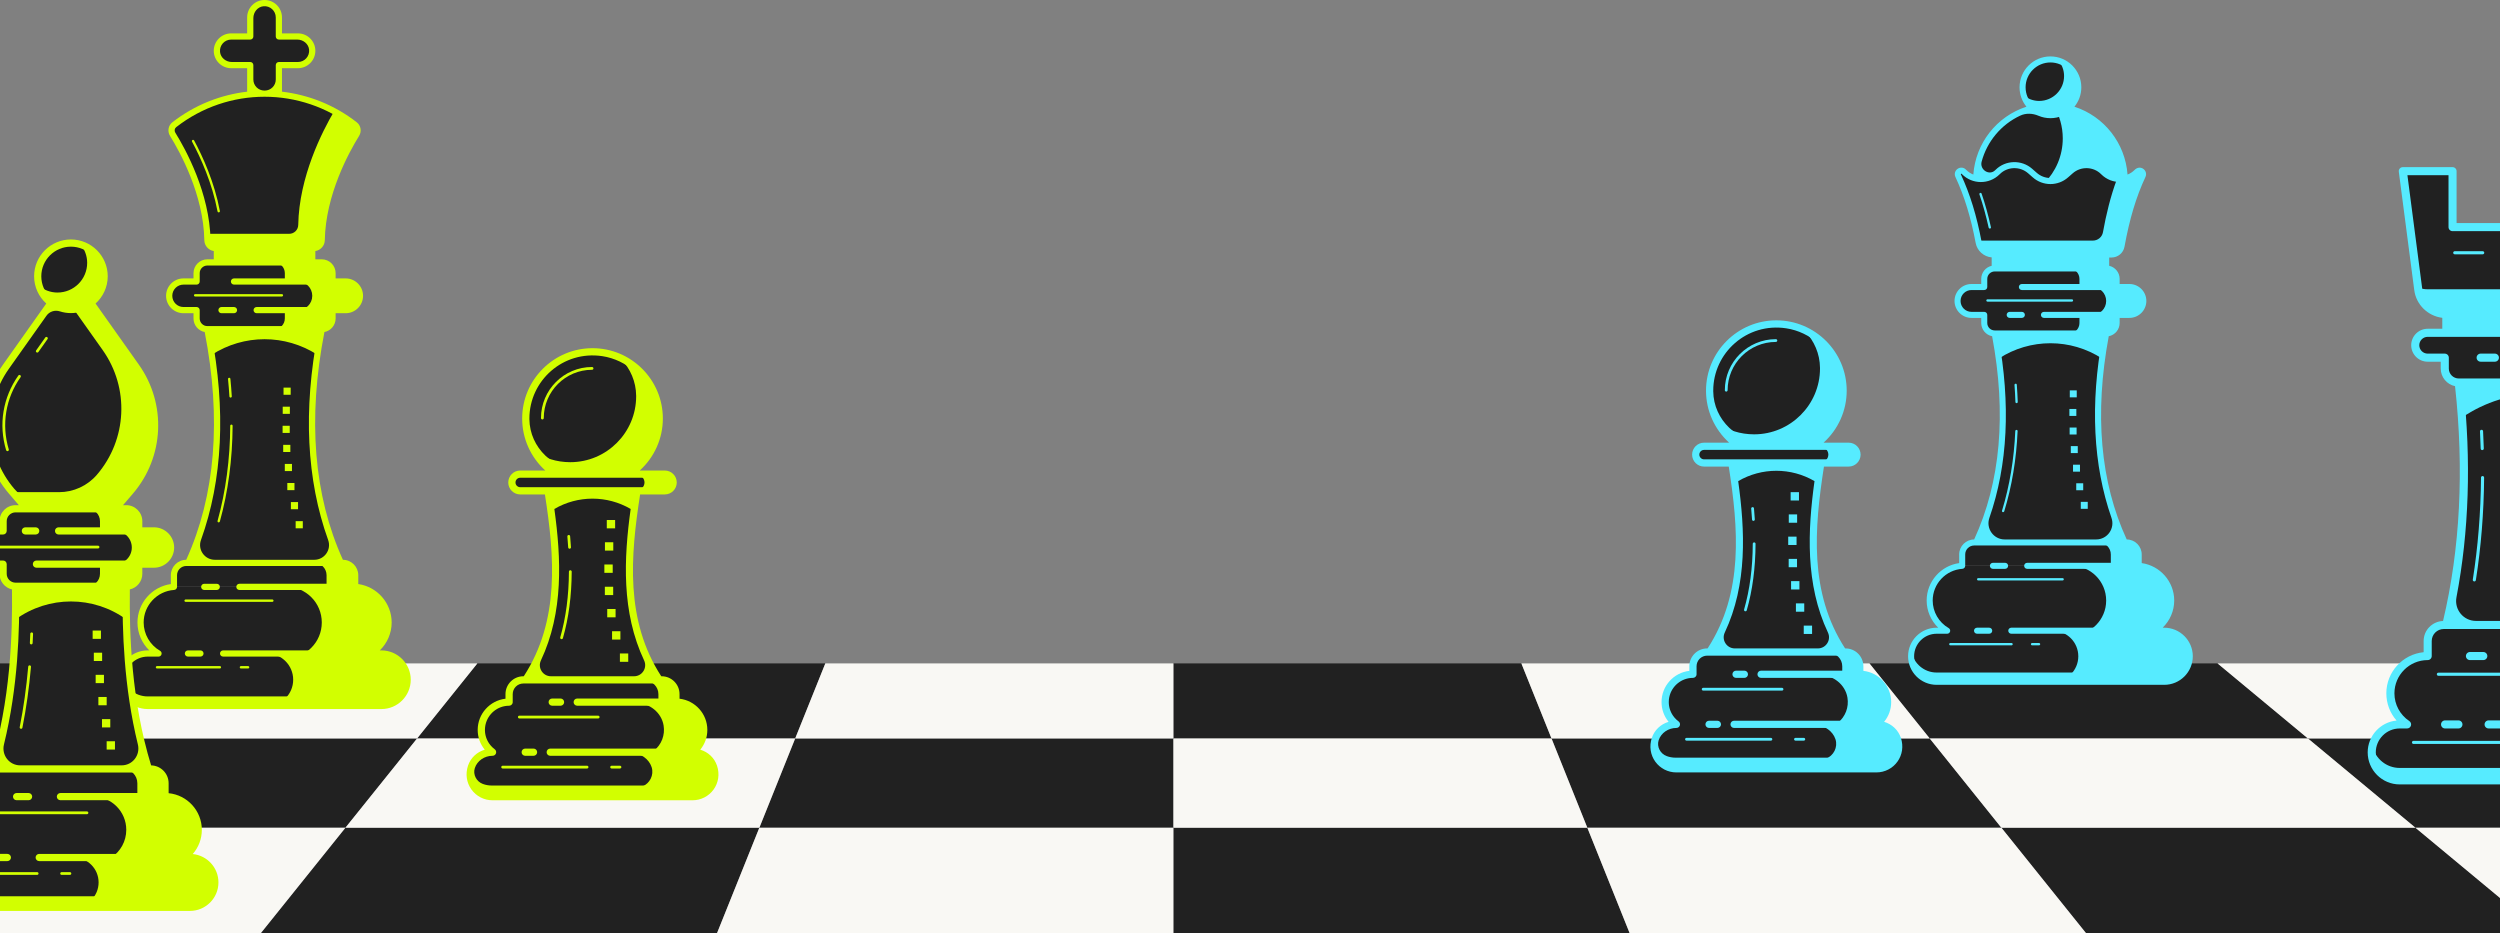 <svg width="359" height="134" viewBox="0 0 359 134" fill="none" xmlns="http://www.w3.org/2000/svg">
<rect x="0" y="0" width="359" height="134" fill="#808080" stroke="none"/>
<g clip-path="url(#clip0_632_3)">
<path d="M5.581 106.044L-9.855 118.862H49.602L59.893 106.044H5.581Z" fill="#212121"/>
<path d="M118.516 95.265H68.546L59.893 106.043H114.188L118.516 95.265Z" fill="#212121"/>
<path d="M-30 95.265V106.043H5.581L18.562 95.265H-30Z" fill="#212121"/>
<path d="M37.154 134.369H102.818L109.044 118.862H49.603L37.154 134.369Z" fill="#212121"/>
<path d="M168.5 134.369H234.164L227.941 118.862H168.5V134.369Z" fill="#212121"/>
<path d="M366.999 118.862V106.044H331.418L346.855 118.862H366.999Z" fill="#212121"/>
<path d="M114.189 106.044L109.043 118.862H168.5V106.044H114.189Z" fill="#212121"/>
<path d="M318.437 95.265H268.453L277.106 106.043H331.418L318.437 95.265Z" fill="#212121"/>
<path d="M287.398 118.862L299.847 134.369H365.53L346.856 118.862H287.398Z" fill="#212121"/>
<path d="M218.47 95.265H168.5V106.043H222.796L218.47 95.265Z" fill="#212121"/>
<path d="M222.797 106.044L227.941 118.862H287.399L277.108 106.044H222.797Z" fill="#212121"/>
<path d="M277.107 106.044L287.398 118.862H346.856L331.419 106.044H277.107Z" fill="#F9F8F4"/>
<path d="M-28.529 134.369H37.153L49.602 118.862H-9.855L-28.529 134.369Z" fill="#F9F8F4"/>
<path d="M68.547 95.265H18.563L5.582 106.043H59.894L68.547 95.265Z" fill="#F9F8F4"/>
<path d="M234.165 134.369H299.847L287.399 118.862H227.941L234.165 134.369Z" fill="#F9F8F4"/>
<path d="M102.816 134.369H168.499V118.862H109.042L102.816 134.369Z" fill="#F9F8F4"/>
<path d="M346.855 118.862L365.529 134.369H367V118.862H346.855Z" fill="#F9F8F4"/>
<path d="M-30 106.044V118.862H-9.855L5.581 106.044H-30Z" fill="#F9F8F4"/>
<path d="M59.892 106.044L49.602 118.862H109.042L114.188 106.044H59.892Z" fill="#F9F8F4"/>
<path d="M268.453 95.265H218.469L222.795 106.043H277.106L268.453 95.265Z" fill="#F9F8F4"/>
<path d="M168.5 106.044V118.862H227.941L222.796 106.044H168.5Z" fill="#F9F8F4"/>
<path d="M367 95.265H318.438L331.418 106.043H367V95.265Z" fill="#F9F8F4"/>
<path d="M168.501 95.265H118.517L114.189 106.043H168.501V95.265Z" fill="#F9F8F4"/>
<path d="M49.634 40.424H47.751V39.226C47.751 38.375 47.061 37.685 46.21 37.685H29.773C28.922 37.685 28.233 38.374 28.233 39.226V40.424H26.349C25.215 40.424 24.295 41.344 24.295 42.479C24.295 43.613 25.215 44.533 26.349 44.533H28.233V45.732C28.233 46.583 28.922 47.273 29.773 47.273H46.21C47.061 47.273 47.751 46.583 47.751 45.732V44.533H49.634C50.769 44.533 51.688 43.613 51.688 42.479C51.688 41.344 50.769 40.424 49.634 40.424Z" fill="#212121"/>
<path d="M49.634 40.424H47.751V39.226C47.751 38.375 47.061 37.685 46.21 37.685H39.361C40.212 37.685 40.902 38.374 40.902 39.226V40.424H42.785C43.92 40.424 44.84 41.344 44.84 42.479C44.84 43.613 43.92 44.533 42.785 44.533H40.902V45.732C40.902 46.583 40.212 47.273 39.361 47.273H46.21C47.061 47.273 47.751 46.583 47.751 45.732V44.533H49.634C50.769 44.533 51.688 43.613 51.688 42.479C51.688 41.344 50.769 40.424 49.634 40.424Z" fill="#D2FF00"/>
<path d="M54.77 101.375H21.212C19.132 101.375 17.445 99.689 17.445 97.609C17.445 95.528 19.132 93.842 21.212 93.842H54.77C56.85 93.842 58.536 95.528 58.536 97.609C58.536 99.689 56.85 101.375 54.77 101.375Z" fill="#212121"/>
<path d="M50.661 84.254H25.322C22.485 84.254 20.186 86.553 20.186 89.39C20.186 92.227 22.485 94.526 25.322 94.526H50.661C53.498 94.526 55.797 92.227 55.797 89.39C55.797 86.553 53.498 84.254 50.661 84.254Z" fill="#212121"/>
<path d="M26.748 80.83H49.233C50.21 80.83 51.003 81.623 51.003 82.599V84.254H24.979V82.599C24.979 81.623 25.771 80.83 26.748 80.83Z" fill="#212121"/>
<path d="M54.77 93.842H38.334C40.414 93.842 42.101 95.528 42.101 97.609C42.101 99.689 40.414 101.375 38.334 101.375H54.77C56.85 101.375 58.537 99.689 58.537 97.609C58.537 95.528 56.85 93.842 54.77 93.842Z" fill="#D2FF00"/>
<path d="M50.66 84.254H41.072C43.909 84.254 46.209 86.553 46.209 89.39C46.209 92.227 43.909 94.527 41.072 94.527H50.66C53.497 94.527 55.797 92.227 55.797 89.39C55.797 86.553 53.497 84.254 50.66 84.254Z" fill="#D2FF00"/>
<path d="M49.234 80.83H45.125C46.102 80.83 46.894 81.622 46.894 82.599V84.254H51.003V82.599C51.003 81.622 50.211 80.83 49.234 80.83Z" fill="#D2FF00"/>
<path d="M46.209 47.273H29.773C31.924 58.085 32.032 70.017 27.033 80.83H48.948C43.949 70.017 44.058 58.085 46.209 47.273H46.209Z" fill="#212121"/>
<path d="M45.569 50.943C45.731 49.824 45.941 48.626 46.21 47.273H29.773C30.043 48.626 30.252 49.824 30.414 50.943C35.024 47.967 40.959 47.967 45.569 50.943Z" fill="#D2FF00"/>
<path d="M44.839 35.63H31.143V37.684H44.839V35.63Z" fill="#D2FF00"/>
<path d="M45.035 35.63H30.948C30.318 35.63 29.798 35.13 29.787 34.501C29.671 27.76 26.128 21.43 24.795 19.282C24.515 18.831 24.608 18.238 25.026 17.912C32.641 11.972 43.341 11.972 50.956 17.912C51.374 18.238 51.467 18.831 51.187 19.282C49.854 21.43 46.31 27.759 46.195 34.501C46.185 35.13 45.664 35.63 45.035 35.63H45.035Z" fill="#212121"/>
<path d="M33.114 57.092C33.024 57.092 32.949 57.022 32.943 56.932C32.894 56.11 32.827 55.271 32.745 54.436C32.736 54.341 32.804 54.258 32.899 54.248C33.004 54.236 33.077 54.309 33.086 54.402C33.168 55.242 33.235 56.086 33.285 56.91C33.291 57.005 33.219 57.086 33.125 57.092H33.114Z" fill="#D2FF00"/>
<path d="M31.406 75.016C31.39 75.016 31.375 75.014 31.36 75.01C31.268 74.984 31.216 74.89 31.241 74.799C32.421 70.545 33.033 65.95 33.062 61.139C33.063 61.046 33.139 60.97 33.233 60.97H33.235C33.329 60.971 33.405 61.047 33.404 61.142C33.376 65.982 32.758 70.608 31.571 74.89C31.549 74.966 31.48 75.016 31.406 75.016Z" fill="#D2FF00"/>
<path d="M31.405 30.501C31.324 30.501 31.253 30.444 31.237 30.361C30.467 26.282 28.82 22.656 27.573 20.333C27.529 20.249 27.56 20.145 27.643 20.101C27.725 20.058 27.829 20.087 27.875 20.171C29.133 22.516 30.796 26.176 31.574 30.299C31.591 30.391 31.529 30.48 31.437 30.498C31.426 30.5 31.415 30.501 31.405 30.501Z" fill="#D2FF00"/>
<path d="M50.956 17.912C50.009 17.173 49.014 16.527 47.983 15.972C46.267 18.887 42.944 25.399 42.827 32.308C42.815 33.014 42.231 33.576 41.524 33.576H29.742C29.761 33.884 29.781 34.191 29.787 34.501C29.797 35.13 30.318 35.631 30.947 35.631H45.035C45.664 35.631 46.185 35.13 46.196 34.501C46.311 27.76 49.854 21.431 51.188 19.283C51.467 18.832 51.374 18.238 50.956 17.912L50.956 17.912Z" fill="#D2FF00"/>
<path d="M42.785 5.239H40.045V2.5C40.045 1.365 39.125 0.445 37.991 0.445C36.856 0.445 35.936 1.365 35.936 2.5V5.239H33.197C32.062 5.239 31.143 6.159 31.143 7.293C31.143 8.428 32.062 9.348 33.197 9.348H35.936V13.457H40.045V9.348H42.785C43.919 9.348 44.839 8.428 44.839 7.293C44.839 6.159 43.919 5.239 42.785 5.239Z" fill="#212121"/>
<path d="M54.77 93.397H54.539C55.612 92.358 56.243 90.913 56.243 89.391C56.243 86.605 54.168 84.256 51.449 83.871V82.599C51.449 81.381 50.459 80.39 49.241 80.386C45.05 71.156 44.157 60.156 46.587 47.68C47.502 47.503 48.196 46.697 48.196 45.732V44.979H49.634C51.012 44.979 52.134 43.857 52.134 42.479C52.134 41.101 51.012 39.979 49.634 39.979H48.196V39.226C48.196 38.131 47.304 37.239 46.209 37.239H45.285V36.051C46.039 35.931 46.627 35.287 46.641 34.508C46.752 27.962 50.122 21.844 51.565 19.517C51.97 18.867 51.825 18.026 51.229 17.56C48.029 15.065 44.306 13.611 40.491 13.165V9.794H42.785C44.163 9.794 45.285 8.672 45.285 7.294C45.285 5.915 44.163 4.794 42.785 4.794H40.491V2.5C40.491 1.121 39.37 0 37.991 0C36.613 0 35.491 1.121 35.491 2.5V4.794H33.197C31.819 4.794 30.697 5.915 30.697 7.294C30.697 8.672 31.819 9.794 33.197 9.794H35.491V13.165C31.676 13.611 27.953 15.064 24.753 17.56C24.157 18.024 24.012 18.866 24.416 19.517C25.86 21.844 29.229 27.962 29.342 34.508C29.354 35.287 29.943 35.931 30.697 36.051V37.239H29.773C28.678 37.239 27.787 38.131 27.787 39.226V39.979H26.349C24.97 39.979 23.849 41.101 23.849 42.479C23.849 43.857 24.97 44.979 26.349 44.979H27.787V45.732C27.787 46.697 28.48 47.503 29.395 47.68C31.825 60.156 30.932 71.156 26.741 80.386C25.524 80.389 24.534 81.381 24.534 82.6V83.871C21.814 84.256 19.74 86.605 19.74 89.391C19.74 90.914 20.37 92.358 21.442 93.397H21.212C18.889 93.397 17 95.287 17 97.609C17 99.932 18.889 101.821 21.212 101.821H54.77C57.092 101.821 58.982 99.932 58.982 97.609C58.982 95.287 57.092 93.397 54.77 93.397L54.77 93.397ZM35.937 8.903H33.292C32.451 8.903 31.682 8.299 31.597 7.462C31.499 6.499 32.255 5.684 33.197 5.684H35.937C36.183 5.684 36.382 5.485 36.382 5.239V2.594C36.382 1.753 36.986 0.984 37.824 0.899C38.786 0.801 39.6 1.557 39.6 2.5V5.239C39.6 5.485 39.8 5.684 40.046 5.684H42.69C43.532 5.684 44.301 6.288 44.386 7.126C44.484 8.088 43.728 8.903 42.785 8.903H40.046C39.8 8.903 39.601 9.102 39.601 9.348V11.42C39.601 12.3 38.888 13.007 38.008 13.007H37.975C37.096 13.008 36.382 12.3 36.382 11.42V9.348C36.382 9.102 36.183 8.903 35.937 8.903L35.937 8.903ZM30.232 34.493C30.116 27.725 26.655 21.437 25.173 19.047C25.009 18.784 25.064 18.446 25.3 18.262C29.037 15.348 33.514 13.892 37.991 13.892C42.469 13.892 46.946 15.349 50.682 18.262C50.918 18.446 50.972 18.784 50.809 19.047C49.327 21.437 45.865 27.725 45.751 34.493C45.744 34.875 45.423 35.185 45.035 35.185H30.947C30.559 35.185 30.238 34.875 30.232 34.493ZM31.588 36.076H44.394V37.239H31.588V36.076ZM28.678 45.732V44.533C28.678 44.287 28.478 44.088 28.232 44.088H26.349C25.461 44.088 24.74 43.366 24.74 42.479C24.74 41.592 25.461 40.87 26.349 40.87H28.232C28.478 40.87 28.678 40.67 28.678 40.424V39.226C28.678 38.622 29.169 38.13 29.773 38.13H46.209C46.813 38.13 47.305 38.622 47.305 39.226V39.979H33.602C33.356 39.979 33.156 40.178 33.156 40.424C33.156 40.67 33.356 40.87 33.602 40.87H49.633C50.521 40.87 51.242 41.592 51.242 42.479C51.242 43.366 50.521 44.088 49.633 44.088H36.855C36.609 44.088 36.409 44.287 36.409 44.533C36.409 44.779 36.609 44.979 36.855 44.979H47.305V45.731C47.305 46.335 46.813 46.827 46.209 46.827H29.773C29.169 46.827 28.678 46.336 28.678 45.732ZM30.313 47.718H45.669C43.522 58.889 44.013 68.901 47.124 77.552C47.621 78.933 46.596 80.385 45.13 80.385H30.853C29.386 80.385 28.361 78.933 28.858 77.552C31.969 68.901 32.459 58.889 30.313 47.718ZM54.77 100.93H21.212C19.381 100.93 17.891 99.44 17.891 97.609C17.891 95.778 19.381 94.288 21.212 94.288H22.766C22.967 94.288 23.144 94.152 23.196 93.957C23.248 93.763 23.163 93.557 22.988 93.456C21.533 92.62 20.63 91.061 20.63 89.391C20.63 86.931 22.553 84.878 25.008 84.716C25.242 84.7 25.424 84.507 25.424 84.272V82.599C25.424 81.869 26.018 81.275 26.748 81.275H49.233C49.964 81.275 50.557 81.869 50.557 82.599V83.829H34.379C34.132 83.829 33.933 84.028 33.933 84.274C33.933 84.521 34.132 84.72 34.379 84.72H50.858C50.884 84.72 50.907 84.709 50.932 84.705C50.946 84.707 50.958 84.715 50.973 84.716C53.428 84.877 55.351 86.931 55.351 89.391C55.351 91.025 54.482 92.547 53.082 93.397H32.036C31.79 93.397 31.591 93.596 31.591 93.842C31.591 94.088 31.79 94.287 32.036 94.287H54.77C56.601 94.287 58.091 95.778 58.091 97.609C58.091 99.44 56.601 100.93 54.77 100.93L54.77 100.93Z" fill="#D2FF00"/>
<path d="M31.805 44.979H33.602C33.849 44.979 34.048 44.779 34.048 44.533C34.048 44.287 33.849 44.088 33.602 44.088H31.805C31.559 44.088 31.359 44.287 31.359 44.533C31.359 44.779 31.559 44.979 31.805 44.979Z" fill="#D2FF00"/>
<path d="M31.126 83.83H29.328C29.082 83.83 28.883 84.029 28.883 84.275C28.883 84.522 29.082 84.721 29.328 84.721H31.126C31.372 84.721 31.571 84.522 31.571 84.275C31.571 84.029 31.372 83.83 31.126 83.83Z" fill="#D2FF00"/>
<path d="M28.784 93.397H26.986C26.74 93.397 26.541 93.596 26.541 93.842C26.541 94.088 26.74 94.287 26.986 94.287H28.784C29.03 94.287 29.23 94.088 29.23 93.842C29.23 93.596 29.03 93.397 28.784 93.397Z" fill="#D2FF00"/>
<path d="M41.625 58.401H40.598V59.429H41.625V58.401Z" fill="#D2FF00"/>
<path d="M41.607 61.141H40.58V62.168H41.607V61.141Z" fill="#D2FF00"/>
<path d="M41.742 55.662H40.715V56.689H41.742V55.662Z" fill="#D2FF00"/>
<path d="M41.695 63.88H40.668V64.907H41.695V63.88Z" fill="#D2FF00"/>
<path d="M41.926 66.619H40.898V67.647H41.926V66.619Z" fill="#D2FF00"/>
<path d="M42.285 69.358H41.258V70.386H42.285V69.358Z" fill="#D2FF00"/>
<path d="M42.799 72.098H41.772V73.125H42.799V72.098Z" fill="#D2FF00"/>
<path d="M43.482 74.838H42.455V75.865H43.482V74.838Z" fill="#D2FF00"/>
<path d="M35.626 95.651H34.599C34.505 95.651 34.428 95.728 34.428 95.823C34.428 95.917 34.505 95.994 34.599 95.994H35.626C35.721 95.994 35.797 95.917 35.797 95.823C35.797 95.728 35.721 95.651 35.626 95.651Z" fill="#D2FF00"/>
<path d="M31.574 95.651H22.546C22.452 95.651 22.375 95.728 22.375 95.823C22.375 95.917 22.452 95.994 22.546 95.994H31.574C31.668 95.994 31.745 95.917 31.745 95.823C31.745 95.728 31.668 95.651 31.574 95.651Z" fill="#D2FF00"/>
<path d="M26.656 86.427H39.107C39.202 86.427 39.278 86.35 39.278 86.256C39.278 86.162 39.202 86.085 39.107 86.085H26.656C26.561 86.085 26.484 86.162 26.484 86.256C26.484 86.35 26.561 86.427 26.656 86.427Z" fill="#D2FF00"/>
<path d="M28.025 42.578H40.476C40.571 42.578 40.648 42.501 40.648 42.407C40.648 42.312 40.571 42.235 40.476 42.235H28.025C27.93 42.235 27.854 42.312 27.854 42.407C27.854 42.501 27.93 42.578 28.025 42.578Z" fill="#D2FF00"/>
<path d="M54.77 100.006H21.212C19.366 100.006 17.833 98.677 17.51 96.924C17.47 97.146 17.445 97.374 17.445 97.609C17.445 99.689 19.132 101.375 21.212 101.375H54.77C56.85 101.375 58.536 99.689 58.536 97.609C58.536 97.375 58.512 97.146 58.471 96.924C58.148 98.677 56.615 100.006 54.77 100.006Z" fill="#D2FF00"/>
<path d="M27.275 123.137H26.332C27.619 122.283 28.468 120.823 28.468 119.163C28.468 116.529 26.332 114.393 23.698 114.393V112.472C23.698 111.338 22.779 110.419 21.645 110.419H-1.275C-2.409 110.419 -3.328 111.338 -3.328 112.472V114.393C-5.962 114.393 -8.098 116.529 -8.098 119.163C-8.098 120.823 -7.249 122.283 -5.963 123.137H-6.906C-8.881 123.137 -10.482 124.739 -10.482 126.714C-10.482 128.69 -8.881 130.291 -6.906 130.291H27.275C29.251 130.291 30.852 128.69 30.852 126.714C30.852 124.739 29.251 123.137 27.275 123.137Z" fill="#212121"/>
<path d="M27.275 123.138H10.582C12.558 123.138 14.159 124.739 14.159 126.715C14.159 128.69 12.557 130.292 10.582 130.292H27.275C29.251 130.292 30.852 128.69 30.852 126.715C30.852 124.739 29.25 123.138 27.275 123.138Z" fill="#D2FF00"/>
<path d="M19.724 112.472V114.393H23.698V112.472C23.698 111.338 22.779 110.419 21.645 110.419H17.67C18.804 110.419 19.723 111.338 19.723 112.472H19.724Z" fill="#D2FF00"/>
<path d="M15.998 123.138H26.331C27.617 122.283 28.466 120.823 28.466 119.163C28.466 116.529 26.331 114.394 23.697 114.394H13.363C15.997 114.394 18.133 116.529 18.133 119.163C18.133 120.823 17.284 122.283 15.998 123.138Z" fill="#D2FF00"/>
<path d="M22.108 76.238H19.922V74.847C19.922 73.859 19.122 73.059 18.134 73.059H2.236C1.248 73.059 0.448 73.859 0.448 74.847V76.238H-1.738C-3.055 76.238 -4.123 77.306 -4.123 78.623C-4.123 79.94 -3.056 81.007 -1.738 81.007H0.448V82.399C0.448 83.386 1.248 84.187 2.236 84.187H18.134C19.122 84.187 19.922 83.386 19.922 82.399V81.007H22.108C23.425 81.007 24.493 79.94 24.493 78.623C24.493 77.306 23.425 76.238 22.108 76.238Z" fill="#212121"/>
<path d="M22.107 76.238H19.921V74.847C19.921 73.859 19.12 73.059 18.133 73.059H12.568C13.556 73.059 14.357 73.859 14.357 74.847V76.238H16.543C17.86 76.238 18.927 77.306 18.927 78.623C18.927 79.94 17.86 81.007 16.543 81.007H14.357V82.399C14.357 83.386 13.556 84.187 12.568 84.187H18.133C19.12 84.187 19.921 83.386 19.921 82.399V81.007H22.107C23.424 81.007 24.492 79.94 24.492 78.623C24.492 77.306 23.424 76.238 22.107 76.238Z" fill="#D2FF00"/>
<path d="M18.132 84.188H2.234C2.355 92.853 1.768 101.753 -0.945 110.419H21.312C18.599 101.753 18.011 92.853 18.132 84.188H18.132Z" fill="#212121"/>
<path d="M4.555 90.813C4.427 90.822 4.353 90.894 4.349 91.004C4.332 91.44 4.313 91.882 4.289 92.329C4.284 92.439 4.368 92.532 4.477 92.537C4.481 92.538 4.484 92.538 4.488 92.538C4.593 92.538 4.68 92.455 4.686 92.349C4.709 91.9 4.729 91.457 4.747 91.019C4.751 90.909 4.665 90.817 4.555 90.813Z" fill="#D2FF00"/>
<path d="M4.268 95.543C4.153 95.538 4.062 95.615 4.053 95.724C3.788 98.751 3.377 101.676 2.83 104.418C2.809 104.525 2.878 104.63 2.986 104.651C2.999 104.654 3.012 104.655 3.025 104.655C3.118 104.655 3.201 104.59 3.219 104.495C3.769 101.739 4.183 98.8 4.448 95.759C4.458 95.65 4.377 95.553 4.268 95.543L4.268 95.543Z" fill="#D2FF00"/>
<path d="M2.221 88.957C6.969 85.507 13.399 85.507 18.147 88.957C18.116 87.34 18.111 85.768 18.133 84.188H2.235C2.257 85.768 2.251 87.34 2.221 88.957Z" fill="#D2FF00"/>
<path d="M14.495 90.547H13.303V91.739H14.495V90.547Z" fill="#D2FF00"/>
<path d="M14.665 93.727H13.473V94.919H14.665V93.727Z" fill="#D2FF00"/>
<path d="M14.928 96.905H13.736V98.097H14.928V96.905Z" fill="#D2FF00"/>
<path d="M15.319 100.085H14.127V101.277H15.319V100.085Z" fill="#D2FF00"/>
<path d="M15.837 103.266H14.645V104.458H15.837V103.266Z" fill="#D2FF00"/>
<path d="M16.509 106.444H15.316V107.637H16.509V106.444Z" fill="#D2FF00"/>
<path d="M7.799 42.852L0.851 52.662C-3.009 58.11 -2.668 65.485 1.677 70.554L3.824 73.059H16.543L18.69 70.554C23.035 65.485 23.376 58.11 19.517 52.662L12.569 42.852H7.799Z" fill="#212121"/>
<path d="M6.78 48.415C6.692 48.353 6.567 48.372 6.503 48.462L5.189 50.319C5.126 50.408 5.147 50.532 5.236 50.596C5.271 50.62 5.311 50.632 5.351 50.632C5.413 50.632 5.475 50.603 5.513 50.548L6.828 48.692C6.891 48.603 6.87 48.478 6.78 48.415Z" fill="#D2FF00"/>
<path d="M2.635 53.925C0.412 57.063 -0.228 60.971 0.88 64.646C0.906 64.732 0.984 64.787 1.07 64.787C1.089 64.787 1.108 64.785 1.127 64.779C1.232 64.748 1.292 64.637 1.26 64.532C0.188 60.975 0.807 57.192 2.959 54.155C3.023 54.065 3.001 53.941 2.912 53.877C2.823 53.816 2.699 53.835 2.635 53.925Z" fill="#D2FF00"/>
<path d="M19.517 52.661L12.569 42.852H9.489L14.748 50.277C18.607 55.725 18.266 63.1 13.921 68.169C12.558 69.759 10.569 70.674 8.475 70.674H1.781L3.825 73.059H16.544L18.691 70.554C23.036 65.485 23.377 58.11 19.517 52.661H19.517Z" fill="#D2FF00"/>
<path d="M13.034 43.499C15.147 41.926 15.584 38.938 14.011 36.826C12.438 34.713 9.45 34.276 7.337 35.849C5.224 37.422 4.787 40.41 6.36 42.523C7.933 44.635 10.921 45.073 13.034 43.499Z" fill="#212121"/>
<path d="M11.589 35.115C12.162 35.842 12.518 36.747 12.518 37.744C12.518 40.099 10.609 42.009 8.253 42.009C7.256 42.009 6.351 41.652 5.625 41.079C6.225 43.027 8.039 44.443 10.183 44.443C12.817 44.443 14.953 42.308 14.953 39.674C14.953 37.529 13.537 35.716 11.589 35.115L11.589 35.115Z" fill="#D2FF00"/>
<path d="M27.677 122.641C28.511 121.689 28.984 120.46 28.984 119.163C28.984 116.423 26.887 114.162 24.214 113.902V112.472C24.214 111.075 23.091 109.939 21.7 109.908C18.851 100.587 18.572 91.126 18.645 84.642C19.67 84.408 20.438 83.493 20.438 82.399V81.525H22.107C23.707 81.525 25.009 80.223 25.009 78.623C25.009 77.023 23.707 75.721 22.107 75.721H20.438V74.847C20.438 73.577 19.404 72.542 18.133 72.542H17.667L19.083 70.89C23.589 65.633 23.941 58.014 19.939 52.363L13.723 43.589C14.793 42.62 15.47 41.226 15.47 39.673C15.47 36.758 13.099 34.387 10.184 34.387C7.269 34.387 4.898 36.758 4.898 39.673C4.898 41.226 5.575 42.62 6.645 43.588L0.43 52.363C-3.573 58.014 -3.221 65.633 1.286 70.89L2.701 72.542H2.235C0.964 72.542 -0.07 73.576 -0.07 74.847V75.721H-1.739C-3.339 75.721 -4.641 77.023 -4.641 78.623C-4.641 80.223 -3.339 81.524 -1.739 81.524H-0.07V82.398C-0.07 83.493 0.698 84.408 1.723 84.642C1.797 91.126 1.518 100.587 -1.332 109.907C-2.723 109.938 -3.846 111.075 -3.846 112.472V113.901C-6.519 114.162 -8.615 116.422 -8.615 119.162C-8.615 120.459 -8.143 121.688 -7.31 122.64C-9.379 122.844 -11 124.593 -11 126.714C-11 128.971 -9.164 130.808 -6.906 130.808H27.275C29.532 130.808 31.369 128.972 31.369 126.714C31.369 124.592 29.746 122.844 27.677 122.64V122.641ZM5.931 39.673C5.931 37.328 7.839 35.421 10.184 35.421C12.529 35.421 14.437 37.328 14.437 39.673C14.437 42.018 12.529 43.926 10.184 43.926C7.839 43.926 5.931 42.018 5.931 39.673ZM2.07 70.218C-2.12 65.328 -2.449 58.215 1.274 52.959L6.675 45.334C7.106 44.725 7.88 44.483 8.591 44.711C9.093 44.872 9.628 44.96 10.184 44.96C10.74 44.96 11.275 44.872 11.777 44.711C12.488 44.483 13.261 44.725 13.693 45.334L19.096 52.961C22.824 58.225 22.496 65.321 18.298 70.218V70.218C17.034 71.693 15.188 72.542 13.245 72.542H7.124C5.181 72.542 3.335 71.693 2.071 70.218L2.07 70.218ZM0.963 82.399V81.008C0.963 80.722 0.732 80.491 0.447 80.491H-1.739C-2.769 80.491 -3.607 79.654 -3.607 78.623C-3.607 77.593 -2.769 76.756 -1.739 76.756H0.447C0.732 76.756 0.963 76.524 0.963 76.239V74.848C0.963 74.147 1.534 73.576 2.235 73.576H18.133C18.834 73.576 19.405 74.147 19.405 74.848V75.722H8.409C8.124 75.722 7.893 75.953 7.893 76.239C7.893 76.524 8.124 76.756 8.409 76.756H22.107C23.137 76.756 23.975 77.593 23.975 78.623C23.975 79.654 23.137 80.491 22.107 80.491H5.23C4.944 80.491 4.713 80.722 4.713 81.008C4.713 81.294 4.944 81.525 5.23 81.525H19.405V82.399C19.405 83.1 18.834 83.671 18.133 83.671H2.235C1.534 83.671 0.963 83.1 0.963 82.399ZM2.758 84.705H17.61C17.547 90.489 17.765 98.601 19.799 106.904C20.172 108.427 19.043 109.903 17.474 109.903H2.894C1.325 109.903 0.196 108.427 0.569 106.904C2.604 98.601 2.821 90.489 2.758 84.705V84.705ZM-6.906 123.655H-5.963C-5.736 123.655 -5.534 123.505 -5.469 123.287C-5.403 123.068 -5.488 122.833 -5.678 122.707C-6.87 121.916 -7.582 120.591 -7.582 119.163C-7.582 116.818 -5.674 114.911 -3.329 114.911C-3.044 114.911 -2.812 114.679 -2.812 114.394V112.473C-2.812 111.626 -2.123 110.936 -1.275 110.936H21.644C22.492 110.936 23.181 111.626 23.181 112.473V113.878H8.676C8.39 113.878 8.159 114.11 8.159 114.395C8.159 114.681 8.39 114.912 8.676 114.912H23.713C26.051 114.921 27.951 116.823 27.951 119.163C27.951 120.543 27.281 121.822 26.16 122.621H5.628C5.342 122.621 5.111 122.852 5.111 123.138C5.111 123.423 5.342 123.655 5.628 123.655H27.275C28.963 123.655 30.335 125.027 30.335 126.715C30.335 126.817 30.315 126.914 30.305 127.014C29.675 128.026 28.556 128.702 27.275 128.702H-6.906C-8.187 128.702 -9.306 128.026 -9.936 127.013C-9.946 126.913 -9.966 126.817 -9.966 126.715C-9.966 125.027 -8.594 123.655 -6.906 123.655Z" fill="#D2FF00"/>
<path d="M-0.665 123.654H1.057C1.342 123.654 1.574 123.423 1.574 123.137C1.574 122.851 1.342 122.62 1.057 122.62H-0.665C-0.95 122.62 -1.182 122.851 -1.182 123.137C-1.182 123.423 -0.95 123.654 -0.665 123.654Z" fill="#D2FF00"/>
<path d="M2.382 114.912H4.104C4.39 114.912 4.621 114.681 4.621 114.395C4.621 114.109 4.39 113.878 4.104 113.878H2.382C2.097 113.878 1.865 114.109 1.865 114.395C1.865 114.681 2.097 114.912 2.382 114.912Z" fill="#D2FF00"/>
<path d="M3.64 76.756H5.13C5.416 76.756 5.647 76.524 5.647 76.239C5.647 75.953 5.416 75.722 5.13 75.722H3.64C3.354 75.722 3.123 75.953 3.123 76.239C3.123 76.524 3.354 76.756 3.64 76.756Z" fill="#D2FF00"/>
<path d="M10.04 125.237H8.847C8.738 125.237 8.648 125.327 8.648 125.436C8.648 125.545 8.738 125.635 8.847 125.635H10.04C10.149 125.635 10.238 125.545 10.238 125.436C10.238 125.326 10.149 125.237 10.04 125.237Z" fill="#D2FF00"/>
<path d="M5.335 125.237H-5.143C-5.252 125.237 -5.342 125.327 -5.342 125.436C-5.342 125.545 -5.253 125.635 -5.143 125.635H5.335C5.445 125.635 5.534 125.545 5.534 125.436C5.534 125.326 5.445 125.237 5.335 125.237Z" fill="#D2FF00"/>
<path d="M-1.963 116.918H12.489C12.599 116.918 12.688 116.829 12.688 116.719C12.688 116.61 12.599 116.521 12.489 116.521H-1.963C-2.073 116.521 -2.162 116.61 -2.162 116.719C-2.162 116.829 -2.073 116.918 -1.963 116.918Z" fill="#D2FF00"/>
<path d="M-0.373 78.758H14.079C14.188 78.758 14.278 78.669 14.278 78.559C14.278 78.45 14.189 78.36 14.079 78.36H-0.373C-0.483 78.36 -0.572 78.45 -0.572 78.559C-0.572 78.669 -0.483 78.758 -0.373 78.758Z" fill="#D2FF00"/>
<path d="M306.782 91.241H282.104C279.341 91.241 277.102 89.001 277.102 86.239C277.102 83.476 279.341 81.236 282.104 81.236H306.782C309.545 81.236 311.784 83.476 311.784 86.239C311.784 89.001 309.545 91.241 306.782 91.241Z" fill="#212121"/>
<path d="M305.115 25.875C305.115 19.588 299.678 14.571 293.25 15.268C287.792 15.86 283.771 20.686 283.771 26.176C283.771 28.081 285.316 29.626 287.222 29.626H301.663C303.566 29.626 305.109 28.086 305.114 26.184L305.115 25.875Z" fill="#212121"/>
<path d="M297.801 14.71C299.003 12.855 298.473 10.378 296.618 9.176C294.763 7.974 292.285 8.504 291.084 10.359C289.882 12.214 290.412 14.692 292.267 15.893C294.122 17.095 296.6 16.565 297.801 14.71Z" fill="#212121"/>
<path d="M305.105 25.87C305.105 20.145 300.593 15.488 294.933 15.227C295.741 16.588 296.213 18.17 296.213 19.867C296.213 24.899 292.133 28.978 287.101 28.978C286.049 28.978 285.042 28.791 284.102 28.462C284.299 29.251 284.59 30.002 284.951 30.71H303.936C304.678 29.256 305.105 27.614 305.105 25.87V25.87Z" fill="#56EBFF"/>
<path d="M295.621 8.711C296.102 9.32 296.401 10.08 296.401 10.916C296.401 12.893 294.799 14.495 292.823 14.495C291.986 14.495 291.227 14.196 290.617 13.715C291.121 15.35 292.642 16.538 294.442 16.538C296.652 16.538 298.444 14.746 298.444 12.536C298.444 10.736 297.256 9.214 295.621 8.711Z" fill="#56EBFF"/>
<path d="M310.783 97.911H278.102C276.076 97.911 274.434 96.268 274.434 94.243C274.434 92.217 276.076 90.574 278.102 90.574H310.783C312.809 90.574 314.452 92.217 314.452 94.243C314.452 96.268 312.809 97.911 310.783 97.911Z" fill="#212121"/>
<path d="M310.783 90.574H294.775C296.801 90.574 298.444 92.217 298.444 94.243C298.444 96.268 296.801 97.911 294.775 97.911H310.783C312.809 97.911 314.451 96.268 314.451 94.243C314.451 92.217 312.809 90.574 310.783 90.574Z" fill="#56EBFF"/>
<path d="M306.781 81.236H297.443C300.206 81.236 302.446 83.476 302.446 86.239C302.446 89.001 300.206 91.241 297.443 91.241H306.781C309.544 91.241 311.783 89.001 311.783 86.239C311.783 83.476 309.544 81.236 306.781 81.236Z" fill="#56EBFF"/>
<path d="M283.492 77.901H305.391C306.342 77.901 307.114 78.674 307.114 79.624V81.236H281.77V79.624C281.77 78.673 282.542 77.901 283.492 77.901Z" fill="#212121"/>
<path d="M305.392 77.901H301.391C302.342 77.901 303.114 78.673 303.114 79.624V81.236H307.115V79.624C307.115 78.673 306.344 77.901 305.392 77.901Z" fill="#56EBFF"/>
<path d="M305.782 41.219H303.947V40.052C303.947 39.223 303.275 38.551 302.447 38.551H286.439C285.61 38.551 284.939 39.223 284.939 40.052V41.219H283.104C281.999 41.219 281.104 42.115 281.104 43.22C281.104 44.325 281.999 45.221 283.104 45.221H284.939V46.388C284.939 47.217 285.611 47.889 286.439 47.889H302.447C303.275 47.889 303.947 47.217 303.947 46.388V45.221H305.782C306.887 45.221 307.783 44.325 307.783 43.22C307.783 42.115 306.887 41.219 305.782 41.219Z" fill="#212121"/>
<path d="M305.78 41.219H303.946V40.052C303.946 39.223 303.274 38.551 302.445 38.551H297.109C297.938 38.551 298.61 39.223 298.61 40.052V41.219H300.444C301.549 41.219 302.445 42.115 302.445 43.22C302.445 44.325 301.549 45.221 300.444 45.221H298.61V46.388C298.61 47.217 297.938 47.889 297.109 47.889H302.445C303.274 47.889 303.946 47.217 303.946 46.388V45.221H305.78C306.885 45.221 307.781 44.325 307.781 43.22C307.781 42.115 306.885 41.219 305.78 41.219Z" fill="#56EBFF"/>
<path d="M302.447 47.889H286.439C288.291 57.56 288.315 68.231 283.771 77.902H305.115C300.571 68.231 300.595 57.56 302.447 47.889Z" fill="#212121"/>
<path d="M301.863 51.489C302.006 50.381 302.195 49.205 302.447 47.889H286.439C286.691 49.205 286.88 50.381 287.023 51.489C291.532 48.557 297.354 48.557 301.863 51.489H301.863Z" fill="#56EBFF"/>
<path d="M302.447 36.55H286.439V38.551H302.447V36.55Z" fill="#56EBFF"/>
<path d="M303.206 36.55H286.225C285.2 36.55 284.324 35.82 284.133 34.813C283.536 31.651 282.674 28.41 281.192 25.233C280.953 24.72 281.605 24.258 282.003 24.661L282.048 24.707C283.357 26.034 285.493 26.051 286.822 24.744L286.885 24.682C288.155 23.433 290.171 23.383 291.516 24.552C291.744 24.75 291.97 24.949 292.195 25.148C293.476 26.285 295.41 26.285 296.692 25.148C296.916 24.949 297.142 24.75 297.371 24.552C298.716 23.383 300.731 23.433 302.002 24.682L302.064 24.744C303.393 26.051 305.529 26.034 306.838 24.707L306.884 24.661C307.282 24.258 307.934 24.72 307.694 25.233C306.129 28.59 305.255 32.017 304.654 35.348C304.528 36.046 303.916 36.55 303.207 36.55H303.206Z" fill="#212121"/>
<path d="M306.883 24.661L306.837 24.707C306.069 25.486 305.016 25.801 304.008 25.674C303.056 28.238 302.441 30.82 301.985 33.348C301.859 34.045 301.247 34.549 300.538 34.549H284.08C284.097 34.637 284.116 34.725 284.133 34.813C284.323 35.821 285.199 36.55 286.224 36.55H303.205C303.914 36.55 304.527 36.046 304.653 35.349C305.254 32.017 306.127 28.59 307.693 25.234C307.933 24.721 307.28 24.258 306.883 24.661H306.883Z" fill="#56EBFF"/>
<path d="M289.58 57.892C289.49 57.892 289.416 57.821 289.413 57.731C289.387 56.931 289.343 56.106 289.282 55.28C289.275 55.189 289.344 55.108 289.436 55.102C289.536 55.081 289.608 55.165 289.614 55.256C289.676 56.086 289.72 56.915 289.747 57.72C289.75 57.812 289.678 57.889 289.585 57.892H289.58V57.892Z" fill="#56EBFF"/>
<path d="M287.649 73.548C287.633 73.548 287.617 73.545 287.6 73.541C287.512 73.513 287.463 73.42 287.49 73.332C288.581 69.763 289.222 65.912 289.395 61.887C289.399 61.795 289.479 61.734 289.569 61.727C289.661 61.731 289.733 61.81 289.729 61.901C289.554 65.955 288.908 69.834 287.809 73.43C287.787 73.502 287.721 73.548 287.649 73.548V73.548Z" fill="#56EBFF"/>
<path d="M285.735 32.828C285.658 32.828 285.59 32.776 285.572 32.697C285.189 30.965 284.755 29.401 284.245 27.916C284.216 27.829 284.262 27.734 284.349 27.704C284.432 27.673 284.531 27.72 284.561 27.808C285.074 29.305 285.512 30.881 285.898 32.626C285.918 32.715 285.861 32.804 285.771 32.824C285.76 32.827 285.747 32.828 285.735 32.828L285.735 32.828Z" fill="#56EBFF"/>
<path d="M310.783 90.137H310.559C311.603 89.125 312.218 87.719 312.218 86.236C312.218 83.522 310.197 81.235 307.549 80.86V79.622C307.549 78.435 306.583 77.468 305.396 77.466C301.603 69.235 300.735 59.42 302.817 48.282C303.706 48.108 304.381 47.324 304.381 46.385V45.651H305.781C307.123 45.651 308.216 44.559 308.216 43.217C308.216 41.874 307.123 40.782 305.781 40.782H304.381V40.048C304.381 39.132 303.737 38.365 302.88 38.167V36.981H303.206C304.129 36.981 304.917 36.326 305.079 35.423C305.795 31.457 306.75 28.277 308.086 25.414C308.283 24.992 308.154 24.51 307.771 24.243C307.392 23.979 306.899 24.024 306.528 24.401C306.231 24.702 305.884 24.921 305.514 25.067C305.188 20.57 302.176 16.718 297.889 15.323C298.506 14.56 298.878 13.591 298.878 12.536C298.878 10.09 296.888 8.101 294.442 8.101C291.997 8.101 290.007 10.09 290.007 12.536C290.007 13.591 290.379 14.561 290.996 15.323C286.71 16.718 283.696 20.573 283.371 25.067C283.001 24.922 282.654 24.703 282.358 24.403C282.358 24.402 282.311 24.354 282.31 24.353C281.986 24.024 281.493 23.978 281.114 24.243C280.731 24.51 280.601 24.991 280.798 25.414C282.08 28.161 283.005 31.173 283.707 34.891C283.921 36.028 284.871 36.863 286.005 36.962V38.167C285.148 38.366 284.505 39.132 284.505 40.049V40.782H283.104C281.762 40.782 280.67 41.874 280.67 43.217C280.67 44.559 281.762 45.651 283.104 45.651H284.505V46.385C284.505 47.324 285.179 48.108 286.069 48.282C288.15 59.42 287.282 69.235 283.489 77.466C282.303 77.468 281.337 78.435 281.337 79.622V80.86C278.688 81.235 276.668 83.523 276.668 86.236C276.668 87.719 277.282 89.125 278.326 90.138H278.102C275.84 90.138 274 91.978 274 94.24C274 96.502 275.84 98.342 278.102 98.342H310.784C313.046 98.342 314.886 96.502 314.886 94.24C314.886 91.978 313.046 90.138 310.784 90.138L310.783 90.137ZM302.012 38.114H286.873V36.98H302.012V38.114ZM294.443 8.968C296.41 8.968 298.011 10.568 298.011 12.536C298.011 14.503 296.411 16.104 294.443 16.104C292.475 16.104 290.875 14.504 290.875 12.536C290.875 10.568 292.475 8.968 294.443 8.968ZM290.1 16.606C290.93 16.218 291.881 16.265 292.724 16.623C293.253 16.847 293.833 16.971 294.443 16.971C295.052 16.971 295.632 16.847 296.161 16.623C297.005 16.265 297.955 16.218 298.785 16.606C301.524 17.886 303.546 20.315 304.323 23.214C304.631 24.363 303.244 25.277 302.388 24.451C302.381 24.445 302.374 24.438 302.367 24.431L302.305 24.37C300.887 22.976 298.594 22.91 297.085 24.222C296.857 24.421 296.63 24.62 296.405 24.819C295.285 25.809 293.603 25.809 292.483 24.821C292.256 24.621 292.029 24.422 291.8 24.222C290.291 22.91 287.998 22.977 286.581 24.37L286.517 24.432C286.511 24.438 286.505 24.444 286.499 24.45C285.644 25.277 284.255 24.362 284.563 23.213C285.341 20.315 287.362 17.886 290.1 16.606L290.1 16.606ZM284.559 34.729C283.843 30.939 282.897 27.862 281.584 25.047C281.574 25.026 281.557 24.99 281.609 24.954C281.626 24.943 281.639 24.939 281.651 24.939C281.67 24.939 281.682 24.95 281.691 24.96C281.692 24.961 281.738 25.008 281.739 25.009C283.213 26.504 285.628 26.521 287.125 25.051L287.188 24.989C288.285 23.91 290.061 23.86 291.23 24.876C291.458 25.074 291.683 25.272 291.906 25.47C293.352 26.752 295.533 26.753 296.979 25.47C297.201 25.271 297.428 25.074 297.654 24.876C298.822 23.861 300.597 23.909 301.697 24.99L301.759 25.051C303.256 26.521 305.672 26.503 307.19 24.963C307.208 24.945 307.232 24.924 307.276 24.954C307.327 24.99 307.31 25.026 307.3 25.047C305.932 27.98 304.955 31.228 304.226 35.269C304.138 35.758 303.709 36.113 303.205 36.113H286.224C285.41 36.113 284.709 35.531 284.558 34.73L284.559 34.729ZM285.372 46.384V45.217C285.372 44.978 285.178 44.783 284.938 44.783H283.104C282.24 44.783 281.537 44.081 281.537 43.216C281.537 42.352 282.24 41.649 283.104 41.649H284.938C285.178 41.649 285.372 41.455 285.372 41.215V40.048C285.372 39.46 285.851 38.981 286.439 38.981H302.446C303.034 38.981 303.513 39.46 303.513 40.048V40.782H290.341C290.102 40.782 289.907 40.976 289.907 41.215C289.907 41.455 290.101 41.649 290.341 41.649H305.781C306.645 41.649 307.348 42.352 307.348 43.216C307.348 44.081 306.645 44.783 305.781 44.783H293.509C293.27 44.783 293.075 44.977 293.075 45.217C293.075 45.457 293.269 45.651 293.509 45.651H303.513V46.385C303.513 46.973 303.034 47.451 302.446 47.451H286.439C285.851 47.451 285.372 46.972 285.372 46.384ZM286.961 48.319H301.924C300.134 58.042 300.567 66.784 303.209 74.371C303.737 75.886 302.613 77.465 301.009 77.465H287.876C286.272 77.465 285.148 75.886 285.675 74.371C288.317 66.784 288.751 58.043 286.961 48.319H286.961ZM310.783 97.474H278.102C276.319 97.474 274.867 96.023 274.867 94.239C274.867 92.456 276.319 91.005 278.102 91.005H279.615C279.811 91.005 279.983 90.872 280.034 90.683C280.085 90.493 280.001 90.293 279.831 90.195C278.414 89.38 277.535 87.862 277.535 86.236C277.535 83.841 279.408 81.84 281.799 81.683C282.027 81.668 282.204 81.479 282.204 81.25V79.621C282.204 78.91 282.782 78.332 283.493 78.332H305.391C306.103 78.332 306.681 78.91 306.681 79.621V80.819H291.1C290.861 80.819 290.667 81.013 290.667 81.253C290.667 81.493 290.861 81.687 291.1 81.687H307.12C309.495 81.861 311.35 83.852 311.35 86.236C311.35 87.828 310.504 89.31 309.14 90.137H288.82C288.58 90.137 288.386 90.331 288.386 90.571C288.386 90.811 288.58 91.005 288.82 91.005H310.783C312.567 91.005 314.018 92.456 314.018 94.24C314.018 96.023 312.567 97.474 310.783 97.474L310.783 97.474Z" fill="#56EBFF"/>
<path d="M288.59 45.651H290.341C290.58 45.651 290.774 45.457 290.774 45.217C290.774 44.977 290.58 44.783 290.341 44.783H288.59C288.35 44.783 288.156 44.977 288.156 45.217C288.156 45.457 288.35 45.651 288.59 45.651Z" fill="#56EBFF"/>
<path d="M287.933 80.818H286.182C285.942 80.818 285.748 81.012 285.748 81.252C285.748 81.492 285.942 81.686 286.182 81.686H287.933C288.172 81.686 288.366 81.492 288.366 81.252C288.366 81.012 288.172 80.818 287.933 80.818Z" fill="#56EBFF"/>
<path d="M285.651 90.137H283.9C283.661 90.137 283.467 90.331 283.467 90.571C283.467 90.811 283.661 91.004 283.9 91.004H285.651C285.891 91.004 286.085 90.811 286.085 90.571C286.085 90.331 285.891 90.137 285.651 90.137Z" fill="#56EBFF"/>
<path d="M298.221 56.059H297.221V57.059H298.221V56.059Z" fill="#56EBFF"/>
<path d="M298.164 58.727H297.164V59.727H298.164V58.727Z" fill="#56EBFF"/>
<path d="M298.2 61.395H297.199V62.395H298.2V61.395Z" fill="#56EBFF"/>
<path d="M298.368 64.062H297.367V65.063H298.368V64.062Z" fill="#56EBFF"/>
<path d="M298.686 66.731H297.686V67.731H298.686V66.731Z" fill="#56EBFF"/>
<path d="M299.149 69.398H298.148V70.399H299.149V69.398Z" fill="#56EBFF"/>
<path d="M299.801 72.066H298.801V73.067H299.801V72.066Z" fill="#56EBFF"/>
<path d="M292.806 92.337H291.805C291.714 92.337 291.639 92.412 291.639 92.504C291.639 92.595 291.714 92.67 291.805 92.67H292.806C292.897 92.67 292.972 92.595 292.972 92.504C292.972 92.412 292.897 92.337 292.806 92.337Z" fill="#56EBFF"/>
<path d="M288.859 92.337H280.067C279.975 92.337 279.9 92.412 279.9 92.504C279.9 92.595 279.975 92.67 280.067 92.67H288.859C288.951 92.67 289.026 92.595 289.026 92.504C289.026 92.412 288.951 92.337 288.859 92.337Z" fill="#56EBFF"/>
<path d="M284.069 83.353H296.196C296.287 83.353 296.362 83.278 296.362 83.186C296.362 83.094 296.287 83.019 296.196 83.019H284.069C283.977 83.019 283.902 83.094 283.902 83.186C283.902 83.278 283.977 83.353 284.069 83.353Z" fill="#56EBFF"/>
<path d="M285.403 43.316H297.53C297.621 43.316 297.696 43.241 297.696 43.149C297.696 43.057 297.621 42.982 297.53 42.982H285.403C285.311 42.982 285.236 43.057 285.236 43.149C285.236 43.241 285.311 43.316 285.403 43.316Z" fill="#56EBFF"/>
<path d="M310.784 96.576H278.102C276.304 96.576 274.811 95.282 274.497 93.575C274.457 93.792 274.434 94.014 274.434 94.242C274.434 96.268 276.076 97.91 278.102 97.91H310.783C312.809 97.91 314.452 96.268 314.452 94.242C314.452 94.014 314.428 93.792 314.388 93.575C314.074 95.282 312.581 96.576 310.783 96.576H310.784Z" fill="#56EBFF"/>
<path d="M253.663 63.966H256.513C260.77 63.966 264.369 60.612 264.537 56.489C264.576 55.538 264.472 54.58 264.227 53.641C263.295 50.069 260.206 47.299 256.54 46.749C256.055 46.675 255.566 46.639 255.083 46.639C249.866 46.639 245.621 50.883 245.621 56.101L245.622 56.194C245.663 60.479 249.27 63.966 253.662 63.966L253.663 63.966Z" fill="#212121"/>
<path d="M264.228 53.641C263.534 50.981 261.643 48.768 259.209 47.583C260.517 48.965 261.332 50.798 261.351 52.814L261.352 52.908C261.352 58.125 257.108 62.37 251.89 62.37C251.407 62.37 250.918 62.333 250.434 62.26C249.498 62.119 248.6 61.832 247.766 61.426C249.238 62.983 251.338 63.967 253.663 63.967H256.514C260.771 63.967 264.37 60.613 264.538 56.49C264.577 55.539 264.473 54.58 264.228 53.641Z" fill="#56EBFF"/>
<path d="M244.703 66.362H265.464C266.058 66.362 266.542 65.878 266.542 65.284C266.542 64.689 266.058 64.206 265.464 64.206H244.703C244.109 64.206 243.625 64.689 243.625 65.284C243.625 65.878 244.108 66.362 244.703 66.362Z" fill="#212121"/>
<path d="M265.465 64.206H261.473C262.067 64.206 262.55 64.689 262.55 65.284C262.55 65.878 262.067 66.362 261.473 66.362H265.465C266.059 66.362 266.543 65.878 266.543 65.284C266.543 64.689 266.06 64.206 265.465 64.206Z" fill="#56EBFF"/>
<path d="M247.432 92.584C247.8 93.164 248.431 93.511 249.119 93.511H261.048C261.736 93.511 262.367 93.164 262.735 92.584C263.102 92.004 263.146 91.287 262.853 90.665C259.534 83.631 260.032 75.838 260.958 69.143L260.994 68.879L260.763 68.744C259.043 67.738 257.079 67.206 255.083 67.206C253.088 67.206 251.124 67.738 249.403 68.744L249.173 68.879L249.209 69.143C250.135 75.838 250.633 83.631 247.313 90.665C247.02 91.287 247.065 92.004 247.432 92.584Z" fill="#212121"/>
<path d="M272.357 106.157C271.971 104.986 270.796 104.154 269.496 104.134H249.012C248.946 104.134 248.892 104.081 248.892 104.014C248.892 103.948 248.946 103.894 249.012 103.894H269.386L269.496 103.805C270.589 102.917 271.108 101.561 270.882 100.18C270.582 98.336 268.88 96.945 266.924 96.945H252.888C252.821 96.945 252.768 96.891 252.768 96.825C252.768 96.759 252.821 96.705 252.888 96.705H266.941V95.677C266.941 94.615 266.077 93.751 265.015 93.751H245.152C244.09 93.751 243.226 94.615 243.226 95.677L243.215 96.888L243.106 96.945C241.296 96.945 239.705 98.231 239.308 100.079C239.264 100.308 239.24 100.542 239.238 100.772L239.24 100.942C239.243 101.024 239.247 101.108 239.255 101.189C239.261 101.253 239.27 101.318 239.279 101.377C239.291 101.459 239.305 101.541 239.322 101.619C239.335 101.68 239.35 101.741 239.366 101.805C239.387 101.883 239.411 101.961 239.441 102.048C239.46 102.104 239.479 102.162 239.499 102.211C239.529 102.288 239.562 102.364 239.596 102.435C239.622 102.491 239.649 102.548 239.679 102.607C239.718 102.679 239.76 102.748 239.822 102.851C239.848 102.893 239.873 102.934 239.898 102.97C239.944 103.038 239.994 103.103 240.084 103.218L240.162 103.316C240.225 103.389 240.294 103.459 240.393 103.56L240.465 103.632C240.572 103.732 240.685 103.826 240.804 103.915C240.846 103.946 240.863 104 240.846 104.05C240.83 104.099 240.784 104.132 240.733 104.132C239.405 104.132 238.204 104.966 237.803 106.176C237.443 107.287 238.065 108.53 239.191 108.947C239.646 109.116 240.126 109.202 240.618 109.202H269.55C270.041 109.202 270.521 109.116 270.977 108.947C272.102 108.53 272.724 107.287 272.358 106.158L272.357 106.157Z" fill="#212121"/>
<path d="M261.336 96.944C263.292 96.944 264.993 98.336 265.294 100.18C265.52 101.561 265.001 102.916 263.908 103.804L263.798 103.894H269.387L269.497 103.804C270.59 102.916 271.109 101.561 270.883 100.18C270.583 98.336 268.881 96.944 266.925 96.944H261.336Z" fill="#56EBFF"/>
<path d="M264.547 95.677V96.705H266.943V95.677C266.943 94.615 266.079 93.751 265.017 93.751H262.621C263.683 93.751 264.547 94.615 264.547 95.677Z" fill="#56EBFF"/>
<path d="M272.357 106.158C271.971 104.987 270.796 104.154 269.496 104.135H260.713C262.013 104.154 263.187 104.986 263.574 106.158C263.94 107.287 263.318 108.53 262.193 108.947C261.738 109.116 261.257 109.202 260.766 109.202H269.549C270.041 109.202 270.521 109.116 270.977 108.947C272.102 108.53 272.724 107.287 272.357 106.158Z" fill="#56EBFF"/>
<path d="M272.965 105.957C272.593 104.832 271.685 103.99 270.56 103.653C271.213 102.859 271.574 101.869 271.574 100.817C271.574 98.505 269.825 96.594 267.582 96.335V95.677C267.582 94.263 266.431 93.112 265.016 93.112H264.957C259.742 85.079 260.548 75.83 261.919 67.001H265.465C266.412 67.001 267.182 66.231 267.182 65.284C267.182 64.338 266.412 63.567 265.465 63.567H261.866C263.961 61.666 265.186 58.976 265.186 56.101C265.186 50.531 260.655 46 255.085 46C249.515 46 244.984 50.531 244.984 56.101C244.984 58.976 246.209 61.666 248.304 63.567H244.704C243.758 63.567 242.987 64.338 242.987 65.284C242.987 66.231 243.758 67.001 244.704 67.001H248.251C249.622 75.83 250.428 85.079 245.213 93.112H245.154C243.739 93.112 242.588 94.263 242.588 95.677V96.335C240.345 96.594 238.596 98.505 238.596 100.817C238.596 101.869 238.957 102.859 239.609 103.653C238.484 103.99 237.577 104.833 237.205 105.957C236.81 107.148 236.991 108.395 237.701 109.377C238.397 110.343 239.523 110.919 240.712 110.919H269.459C270.648 110.919 271.774 110.343 272.47 109.377C273.18 108.395 273.361 107.148 272.966 105.957H272.965ZM246.022 56.191C246.022 56.161 246.022 56.131 246.022 56.101C246.022 50.645 250.867 46.3 256.482 47.143C259.998 47.672 262.945 50.301 263.842 53.742C264.081 54.659 264.176 55.577 264.14 56.473C263.976 60.478 260.523 63.567 256.514 63.567H253.663C249.546 63.567 246.063 60.308 246.022 56.191ZM248.089 65.962H244.704C244.329 65.962 244.025 65.658 244.025 65.284C244.025 64.909 244.329 64.605 244.704 64.605H265.465C265.839 64.605 266.143 64.909 266.143 65.284C266.143 65.658 265.839 65.962 265.465 65.962H248.089ZM247.675 90.836C250.949 83.899 250.586 76.184 249.606 69.088C252.988 67.111 257.18 67.111 260.563 69.088C259.583 76.184 259.22 83.899 262.494 90.836C262.993 91.895 262.22 93.112 261.049 93.112H249.12C247.949 93.112 247.176 91.895 247.676 90.836H247.675ZM270.839 108.572C270.437 108.721 270.004 108.802 269.55 108.802H240.618C240.165 108.802 239.731 108.721 239.33 108.572C238.419 108.235 237.884 107.223 238.184 106.299C238.185 106.294 238.187 106.288 238.189 106.283C238.53 105.252 239.567 104.531 240.733 104.531C240.957 104.531 241.155 104.387 241.226 104.175C241.296 103.963 241.223 103.729 241.043 103.595C240.935 103.515 240.834 103.429 240.737 103.339C240.704 103.309 240.676 103.276 240.645 103.245C240.583 103.183 240.522 103.122 240.465 103.056C240.432 103.017 240.401 102.975 240.369 102.934C240.322 102.872 240.273 102.812 240.23 102.748C240.199 102.703 240.172 102.656 240.143 102.609C240.104 102.546 240.066 102.483 240.032 102.418C240.005 102.369 239.982 102.318 239.959 102.267C239.928 102.202 239.898 102.136 239.872 102.068C239.852 102.016 239.833 101.963 239.815 101.909C239.792 101.84 239.771 101.771 239.752 101.702C239.738 101.647 239.725 101.592 239.713 101.536C239.698 101.465 239.685 101.393 239.674 101.321C239.666 101.265 239.658 101.208 239.653 101.151C239.646 101.078 239.642 101.003 239.64 100.929C239.638 100.879 239.637 100.829 239.637 100.778C239.64 100.565 239.661 100.357 239.7 100.155C239.705 100.132 239.709 100.109 239.714 100.086C240.051 98.522 241.443 97.344 243.107 97.344C243.141 97.344 243.17 97.332 243.202 97.325C243.231 97.32 243.261 97.318 243.288 97.308C243.328 97.293 243.361 97.269 243.396 97.245C243.418 97.23 243.443 97.219 243.463 97.2C243.496 97.169 243.519 97.129 243.543 97.09C243.555 97.07 243.572 97.055 243.582 97.033C243.61 96.969 243.626 96.899 243.626 96.825V95.677C243.626 94.834 244.31 94.15 245.153 94.15H265.016C265.859 94.15 266.543 94.834 266.543 95.677V96.306H252.889C252.602 96.306 252.369 96.538 252.369 96.825C252.369 97.112 252.602 97.344 252.889 97.344H266.925C268.65 97.344 270.211 98.542 270.489 100.244C270.694 101.506 270.212 102.709 269.245 103.496H249.013C248.726 103.496 248.494 103.728 248.494 104.015C248.494 104.302 248.726 104.534 249.013 104.534H269.498C270.625 104.551 271.643 105.264 271.98 106.283C271.981 106.288 271.983 106.294 271.985 106.299C272.285 107.223 271.749 108.235 270.839 108.572Z" fill="#56EBFF"/>
<path d="M249.295 97.344H250.492C250.78 97.344 251.012 97.112 251.012 96.825C251.012 96.538 250.779 96.306 250.492 96.306H249.295C249.007 96.306 248.775 96.538 248.775 96.825C248.775 97.112 249.008 97.344 249.295 97.344Z" fill="#56EBFF"/>
<path d="M246.617 103.495H245.42C245.133 103.495 244.9 103.728 244.9 104.014C244.9 104.301 245.133 104.534 245.42 104.534H246.617C246.905 104.534 247.137 104.301 247.137 104.014C247.137 103.728 246.904 103.495 246.617 103.495Z" fill="#56EBFF"/>
<path d="M258.333 70.674H257.135V71.872H258.333V70.674Z" fill="#56EBFF"/>
<path d="M258.067 73.868H256.869V75.066H258.067V73.868Z" fill="#56EBFF"/>
<path d="M257.985 77.061H256.787V78.259H257.985V77.061Z" fill="#56EBFF"/>
<path d="M258.053 80.256H256.855V81.454H258.053V80.256Z" fill="#56EBFF"/>
<path d="M258.397 83.45H257.199V84.648H258.397V83.45Z" fill="#56EBFF"/>
<path d="M259.09 86.644H257.893V87.842H259.09V86.644Z" fill="#56EBFF"/>
<path d="M260.215 89.838H259.018V91.036H260.215V89.838Z" fill="#56EBFF"/>
<path d="M251.792 74.798H251.804C251.914 74.791 251.998 74.696 251.991 74.586C251.958 74.055 251.917 73.527 251.871 73.004C251.862 72.894 251.768 72.805 251.655 72.822C251.545 72.832 251.464 72.929 251.473 73.038C251.52 73.559 251.56 74.083 251.592 74.611C251.599 74.716 251.687 74.798 251.792 74.798Z" fill="#56EBFF"/>
<path d="M250.589 87.777C250.606 87.783 250.625 87.785 250.643 87.785C250.73 87.785 250.81 87.728 250.835 87.64C251.668 84.718 252.08 81.593 252.097 78.086C252.097 77.976 252.008 77.886 251.898 77.886H251.897C251.787 77.886 251.698 77.975 251.697 78.085C251.681 81.555 251.273 84.644 250.451 87.531C250.421 87.637 250.482 87.747 250.588 87.778L250.589 87.777Z" fill="#56EBFF"/>
<path d="M247.885 56.234C247.995 56.234 248.085 56.145 248.085 56.035C248.085 52.211 251.195 49.101 255.018 49.101C255.128 49.101 255.218 49.012 255.218 48.902C255.218 48.792 255.128 48.702 255.018 48.702C250.975 48.702 247.686 51.991 247.686 56.035C247.686 56.145 247.775 56.234 247.885 56.234Z" fill="#56EBFF"/>
<path d="M259.028 105.958H257.83C257.72 105.958 257.631 106.048 257.631 106.158C257.631 106.268 257.72 106.357 257.83 106.357H259.028C259.138 106.357 259.228 106.268 259.228 106.158C259.228 106.048 259.138 105.958 259.028 105.958Z" fill="#56EBFF"/>
<path d="M254.303 105.958H242.18C242.07 105.958 241.98 106.048 241.98 106.158C241.98 106.268 242.07 106.357 242.18 106.357H254.303C254.413 106.357 254.503 106.268 254.503 106.158C254.503 106.048 254.413 105.958 254.303 105.958Z" fill="#56EBFF"/>
<path d="M244.575 99.171H255.899C256.009 99.171 256.098 99.081 256.098 98.971C256.098 98.861 256.009 98.772 255.899 98.772H244.575C244.465 98.772 244.375 98.861 244.375 98.971C244.375 99.081 244.465 99.171 244.575 99.171Z" fill="#56EBFF"/>
<path d="M83.662 67.966H86.513C90.77 67.966 94.369 64.612 94.537 60.489C94.576 59.538 94.472 58.58 94.227 57.641C93.295 54.069 90.206 51.299 86.54 50.749C86.055 50.675 85.566 50.639 85.083 50.639C79.865 50.639 75.621 54.883 75.621 60.101L75.622 60.194C75.663 64.479 79.27 67.966 83.662 67.966L83.662 67.966Z" fill="#212121"/>
<path d="M94.228 57.641C93.534 54.981 91.643 52.768 89.209 51.583C90.517 52.965 91.332 54.798 91.351 56.814L91.352 56.908C91.352 62.125 87.108 66.37 81.89 66.37C81.407 66.37 80.918 66.333 80.434 66.26C79.498 66.119 78.6 65.832 77.766 65.426C79.238 66.983 81.338 67.967 83.663 67.967H86.514C90.771 67.967 94.37 64.613 94.538 60.49C94.577 59.539 94.473 58.58 94.228 57.641Z" fill="#D2FF00"/>
<path d="M74.703 70.362H95.464C96.058 70.362 96.542 69.878 96.542 69.284C96.542 68.689 96.058 68.206 95.464 68.206H74.703C74.109 68.206 73.625 68.689 73.625 69.284C73.625 69.878 74.108 70.362 74.703 70.362Z" fill="#212121"/>
<path d="M95.465 68.206H91.473C92.067 68.206 92.55 68.689 92.55 69.284C92.55 69.878 92.067 70.362 91.473 70.362H95.465C96.059 70.362 96.543 69.878 96.543 69.284C96.543 68.689 96.06 68.206 95.465 68.206Z" fill="#D2FF00"/>
<path d="M77.432 96.584C77.8 97.164 78.431 97.511 79.119 97.511H91.048C91.736 97.511 92.367 97.164 92.735 96.584C93.102 96.004 93.146 95.287 92.853 94.665C89.534 87.631 90.032 79.838 90.958 73.143L90.994 72.879L90.763 72.744C89.043 71.738 87.079 71.206 85.083 71.206C83.088 71.206 81.124 71.738 79.403 72.744L79.172 72.879L79.209 73.143C80.135 79.838 80.633 87.631 77.313 94.665C77.02 95.287 77.065 96.004 77.432 96.584Z" fill="#212121"/>
<path d="M102.357 110.157C101.971 108.986 100.796 108.154 99.496 108.134H79.012C78.946 108.134 78.892 108.081 78.892 108.014C78.892 107.948 78.946 107.894 79.012 107.894H99.386L99.496 107.805C100.589 106.917 101.108 105.561 100.882 104.18C100.582 102.336 98.88 100.945 96.924 100.945H82.888C82.822 100.945 82.768 100.891 82.768 100.825C82.768 100.759 82.822 100.705 82.888 100.705H96.941V99.677C96.941 98.615 96.077 97.751 95.015 97.751H75.152C74.09 97.751 73.226 98.615 73.226 99.677L73.215 100.888L73.106 100.945C71.296 100.945 69.705 102.231 69.308 104.079C69.264 104.308 69.24 104.542 69.238 104.772L69.24 104.942C69.243 105.024 69.247 105.108 69.255 105.189C69.261 105.253 69.269 105.318 69.279 105.377C69.291 105.459 69.305 105.541 69.322 105.619C69.335 105.68 69.35 105.741 69.366 105.805C69.387 105.883 69.411 105.961 69.441 106.048C69.46 106.104 69.479 106.162 69.499 106.211C69.529 106.288 69.562 106.364 69.596 106.435C69.622 106.491 69.649 106.548 69.679 106.607C69.718 106.679 69.76 106.748 69.822 106.851C69.847 106.893 69.873 106.934 69.898 106.97C69.944 107.038 69.993 107.103 70.084 107.218L70.162 107.316C70.225 107.389 70.294 107.459 70.393 107.56L70.465 107.632C70.572 107.732 70.685 107.826 70.804 107.915C70.846 107.946 70.863 108 70.846 108.05C70.83 108.099 70.784 108.132 70.733 108.132C69.405 108.132 68.204 108.966 67.803 110.176C67.443 111.287 68.065 112.53 69.191 112.947C69.646 113.116 70.126 113.202 70.618 113.202H99.55C100.041 113.202 100.521 113.116 100.977 112.947C102.102 112.53 102.724 111.287 102.358 110.158L102.357 110.157Z" fill="#212121"/>
<path d="M91.336 100.944C93.291 100.944 94.993 102.336 95.294 104.18C95.519 105.561 95.001 106.916 93.908 107.804L93.798 107.894H99.387L99.497 107.804C100.59 106.916 101.109 105.561 100.883 104.18C100.583 102.336 98.881 100.944 96.925 100.944H91.336Z" fill="#D2FF00"/>
<path d="M94.547 99.677V100.705H96.943V99.677C96.943 98.615 96.079 97.751 95.017 97.751H92.621C93.683 97.751 94.547 98.615 94.547 99.677Z" fill="#D2FF00"/>
<path d="M102.357 110.158C101.971 108.987 100.796 108.154 99.496 108.135H90.713C92.013 108.154 93.187 108.986 93.574 110.158C93.94 111.287 93.318 112.53 92.193 112.947C91.738 113.116 91.257 113.202 90.766 113.202H99.549C100.041 113.202 100.521 113.116 100.977 112.947C102.102 112.53 102.724 111.287 102.357 110.158Z" fill="#D2FF00"/>
<path d="M102.965 109.957C102.593 108.832 101.685 107.99 100.56 107.653C101.213 106.859 101.574 105.869 101.574 104.817C101.574 102.505 99.825 100.594 97.582 100.335V99.677C97.582 98.263 96.431 97.112 95.016 97.112H94.957C89.742 89.079 90.548 79.83 91.919 71.001H95.466C96.412 71.001 97.182 70.231 97.182 69.284C97.182 68.338 96.412 67.567 95.466 67.567H91.866C93.961 65.666 95.186 62.976 95.186 60.101C95.186 54.531 90.655 50 85.085 50C79.515 50 74.984 54.531 74.984 60.101C74.984 62.976 76.209 65.666 78.304 67.567H74.704C73.758 67.567 72.987 68.338 72.987 69.284C72.987 70.231 73.758 71.001 74.704 71.001H78.251C79.622 79.83 80.428 89.079 75.213 97.112H75.154C73.739 97.112 72.588 98.263 72.588 99.677V100.335C70.345 100.594 68.596 102.505 68.596 104.817C68.596 105.869 68.957 106.859 69.609 107.653C68.484 107.99 67.577 108.833 67.205 109.957C66.81 111.148 66.991 112.395 67.701 113.377C68.397 114.343 69.523 114.919 70.712 114.919H99.459C100.648 114.919 101.774 114.343 102.47 113.377C103.18 112.395 103.361 111.148 102.966 109.957H102.965ZM76.022 60.191C76.022 60.161 76.022 60.131 76.022 60.101C76.022 54.645 80.867 50.3 86.482 51.143C89.998 51.672 92.945 54.301 93.842 57.742C94.081 58.659 94.176 59.577 94.139 60.473C93.977 64.478 90.523 67.567 86.514 67.567H83.663C79.546 67.567 76.063 64.308 76.022 60.191ZM78.089 69.962H74.704C74.329 69.962 74.025 69.658 74.025 69.284C74.025 68.909 74.329 68.605 74.704 68.605H95.465C95.839 68.605 96.143 68.909 96.143 69.284C96.143 69.658 95.839 69.962 95.465 69.962H78.089ZM77.675 94.836C80.949 87.899 80.586 80.184 79.606 73.088C82.988 71.111 87.18 71.111 90.563 73.088C89.583 80.184 89.22 87.899 92.494 94.836C92.993 95.895 92.219 97.112 91.049 97.112H79.12C77.949 97.112 77.176 95.895 77.676 94.836H77.675ZM100.839 112.572C100.437 112.721 100.004 112.802 99.55 112.802H70.618C70.165 112.802 69.731 112.721 69.33 112.572C68.419 112.235 67.884 111.223 68.184 110.299C68.186 110.294 68.187 110.288 68.189 110.283C68.53 109.252 69.567 108.531 70.733 108.531C70.957 108.531 71.155 108.387 71.226 108.175C71.296 107.963 71.223 107.729 71.043 107.595C70.935 107.515 70.834 107.429 70.737 107.339C70.704 107.309 70.676 107.276 70.645 107.245C70.583 107.183 70.522 107.122 70.465 107.056C70.432 107.017 70.401 106.975 70.369 106.934C70.322 106.872 70.273 106.812 70.23 106.748C70.199 106.703 70.172 106.656 70.143 106.609C70.105 106.546 70.066 106.483 70.032 106.418C70.005 106.369 69.982 106.318 69.959 106.267C69.928 106.202 69.898 106.136 69.872 106.068C69.852 106.016 69.833 105.963 69.815 105.909C69.792 105.84 69.771 105.771 69.752 105.702C69.738 105.647 69.725 105.592 69.713 105.536C69.698 105.465 69.685 105.393 69.674 105.321C69.666 105.265 69.658 105.208 69.653 105.151C69.646 105.078 69.642 105.003 69.64 104.929C69.638 104.879 69.637 104.829 69.637 104.778C69.64 104.565 69.661 104.357 69.7 104.155C69.704 104.132 69.709 104.109 69.714 104.086C70.052 102.522 71.443 101.344 73.107 101.344C73.141 101.344 73.17 101.331 73.202 101.325C73.231 101.32 73.261 101.318 73.288 101.308C73.328 101.293 73.361 101.269 73.396 101.245C73.418 101.23 73.443 101.219 73.463 101.2C73.496 101.169 73.519 101.129 73.543 101.09C73.555 101.07 73.572 101.055 73.582 101.033C73.61 100.969 73.626 100.899 73.626 100.825V99.677C73.626 98.834 74.31 98.15 75.153 98.15H95.016C95.859 98.15 96.543 98.834 96.543 99.677V100.306H82.889C82.602 100.306 82.37 100.538 82.37 100.825C82.37 101.112 82.602 101.344 82.889 101.344H96.925C98.65 101.344 100.211 102.542 100.489 104.244C100.694 105.506 100.212 106.709 99.245 107.496H79.013C78.726 107.496 78.494 107.728 78.494 108.015C78.494 108.302 78.726 108.534 79.013 108.534H99.498C100.625 108.551 101.643 109.264 101.98 110.283C101.981 110.288 101.983 110.294 101.985 110.299C102.285 111.223 101.749 112.235 100.839 112.572Z" fill="#D2FF00"/>
<path d="M79.295 101.344H80.492C80.779 101.344 81.012 101.112 81.012 100.825C81.012 100.538 80.779 100.306 80.492 100.306H79.295C79.007 100.306 78.775 100.538 78.775 100.825C78.775 101.112 79.008 101.344 79.295 101.344Z" fill="#D2FF00"/>
<path d="M76.617 107.495H75.42C75.132 107.495 74.9 107.728 74.9 108.014C74.9 108.301 75.133 108.534 75.42 108.534H76.617C76.904 108.534 77.137 108.301 77.137 108.014C77.137 107.728 76.904 107.495 76.617 107.495Z" fill="#D2FF00"/>
<path d="M88.332 74.674H87.135V75.872H88.332V74.674Z" fill="#D2FF00"/>
<path d="M88.067 77.868H86.869V79.066H88.067V77.868Z" fill="#D2FF00"/>
<path d="M87.985 81.061H86.787V82.259H87.985V81.061Z" fill="#D2FF00"/>
<path d="M88.053 84.256H86.856V85.454H88.053V84.256Z" fill="#D2FF00"/>
<path d="M88.397 87.45H87.199V88.648H88.397V87.45Z" fill="#D2FF00"/>
<path d="M89.09 90.644H87.893V91.842H89.09V90.644Z" fill="#D2FF00"/>
<path d="M90.215 93.838H89.018V95.036H90.215V93.838Z" fill="#D2FF00"/>
<path d="M81.792 78.798H81.804C81.914 78.791 81.998 78.696 81.991 78.586C81.958 78.055 81.917 77.527 81.871 77.004C81.862 76.894 81.768 76.805 81.655 76.822C81.545 76.832 81.464 76.929 81.473 77.038C81.519 77.559 81.56 78.083 81.592 78.611C81.599 78.716 81.687 78.798 81.792 78.798Z" fill="#D2FF00"/>
<path d="M80.589 91.777C80.606 91.783 80.625 91.785 80.643 91.785C80.73 91.785 80.81 91.728 80.835 91.64C81.668 88.718 82.08 85.593 82.097 82.086C82.097 81.976 82.008 81.886 81.898 81.886H81.897C81.787 81.886 81.698 81.975 81.697 82.085C81.681 85.555 81.273 88.644 80.451 91.531C80.421 91.637 80.482 91.747 80.588 91.778L80.589 91.777Z" fill="#D2FF00"/>
<path d="M77.885 60.234C77.995 60.234 78.085 60.145 78.085 60.035C78.085 56.211 81.195 53.101 85.018 53.101C85.128 53.101 85.218 53.012 85.218 52.902C85.218 52.792 85.128 52.702 85.018 52.702C80.975 52.702 77.686 55.991 77.686 60.035C77.686 60.145 77.775 60.234 77.885 60.234Z" fill="#D2FF00"/>
<path d="M89.028 109.958H87.831C87.72 109.958 87.631 110.048 87.631 110.158C87.631 110.268 87.72 110.357 87.831 110.357H89.028C89.138 110.357 89.228 110.268 89.228 110.158C89.228 110.048 89.138 109.958 89.028 109.958Z" fill="#D2FF00"/>
<path d="M84.303 109.958H72.18C72.07 109.958 71.981 110.048 71.981 110.158C71.981 110.268 72.07 110.357 72.18 110.357H84.303C84.413 110.357 84.502 110.268 84.502 110.158C84.502 110.048 84.413 109.958 84.303 109.958Z" fill="#D2FF00"/>
<path d="M74.575 103.171H85.899C86.009 103.171 86.098 103.081 86.098 102.971C86.098 102.861 86.009 102.771 85.899 102.771H74.575C74.465 102.771 74.375 102.861 74.375 102.971C74.375 103.081 74.465 103.171 74.575 103.171Z" fill="#D2FF00"/>
<path d="M376.29 54.931H353.08C354.387 66.432 354.084 78.244 351.295 89.745H378.075C375.286 78.244 374.983 66.432 376.29 54.931Z" fill="#212121"/>
<path d="M375.853 59.98C375.948 58.367 376.086 56.709 376.288 54.931H353.078C353.28 56.708 353.418 58.366 353.513 59.98C360.24 55.361 369.126 55.361 375.853 59.98Z" fill="#56EBFF"/>
<path d="M356.45 64.636H356.456C356.579 64.633 356.676 64.53 356.673 64.406C356.648 63.583 356.614 62.757 356.571 61.927C356.564 61.804 356.471 61.719 356.337 61.715C356.213 61.722 356.119 61.826 356.125 61.949C356.168 62.776 356.202 63.6 356.226 64.42C356.23 64.54 356.329 64.636 356.45 64.636Z" fill="#56EBFF"/>
<path d="M356.498 68.359H356.496C356.374 68.359 356.274 68.457 356.273 68.58C356.233 73.597 355.836 78.528 355.093 83.238C355.074 83.36 355.157 83.475 355.278 83.494C355.29 83.496 355.302 83.496 355.313 83.496C355.421 83.496 355.516 83.418 355.534 83.308C356.281 78.576 356.679 73.622 356.72 68.583C356.72 68.46 356.621 68.359 356.498 68.358V68.359Z" fill="#56EBFF"/>
<path d="M380.752 47.79H348.615C347.629 47.79 346.83 48.589 346.83 49.575C346.83 50.561 347.629 51.361 348.615 51.361H351.07V52.923C351.07 54.032 351.969 54.931 353.079 54.931H376.288C377.397 54.931 378.297 54.032 378.297 52.923V51.361H380.752C381.737 51.361 382.537 50.561 382.537 49.575C382.537 48.589 381.737 47.79 380.752 47.79Z" fill="#212121"/>
<path d="M377.181 24.58V32.614H369.147V24.58H360.22V32.614H352.186V24.58H345.045L347.263 41.585C347.526 43.602 349.245 45.111 351.279 45.111H378.088C380.123 45.111 381.841 43.602 382.104 41.585L384.323 24.58H377.181Z" fill="#212121"/>
<path d="M381.18 24.58L379.428 38.015C379.164 40.032 377.446 41.541 375.412 41.541H348.602C348.12 41.541 347.658 41.45 347.227 41.294L347.265 41.585C347.528 43.602 349.246 45.111 351.281 45.111H378.09C380.124 45.111 381.843 43.602 382.106 41.585L384.324 24.58H381.18Z" fill="#56EBFF"/>
<path d="M378.075 45.111H351.295V47.789H378.075V45.111Z" fill="#56EBFF"/>
<path d="M384.769 104.028H383.71C385.155 103.069 386.108 101.429 386.108 99.565C386.108 96.607 383.71 94.209 380.752 94.209V92.052C380.752 90.779 379.719 89.746 378.446 89.746H350.922C349.649 89.746 348.616 90.779 348.616 92.052V94.209C345.658 94.209 343.26 96.607 343.26 99.565C343.26 101.429 344.213 103.069 345.658 104.028H344.599C342.381 104.028 340.582 105.827 340.582 108.045C340.582 110.264 342.381 112.062 344.599 112.062H384.769C386.987 112.062 388.786 110.264 388.786 108.045C388.786 105.827 386.987 104.028 384.769 104.028Z" fill="#212121"/>
<path d="M360.131 106.387H346.579C346.456 106.387 346.355 106.487 346.355 106.61C346.355 106.732 346.456 106.833 346.579 106.833H360.131C360.254 106.833 360.354 106.732 360.354 106.61C360.354 106.487 360.254 106.387 360.131 106.387Z" fill="#56EBFF"/>
<path d="M350.149 97.045H368.164C368.287 97.045 368.387 96.944 368.387 96.822C368.387 96.699 368.287 96.599 368.164 96.599H350.149C350.026 96.599 349.926 96.699 349.926 96.822C349.926 96.944 350.026 97.045 350.149 97.045Z" fill="#56EBFF"/>
<path d="M385.222 103.47C386.158 102.401 386.688 101.021 386.688 99.564C386.688 96.487 384.334 93.948 381.332 93.657V92.051C381.332 90.493 380.089 89.228 378.544 89.174C376.085 78.793 375.506 67.455 376.822 55.455C377.994 55.209 378.877 54.167 378.877 52.923V51.941H380.752C382.056 51.941 383.117 50.879 383.117 49.575C383.117 48.272 382.056 47.209 380.752 47.209H378.654V45.64C380.718 45.383 382.405 43.769 382.68 41.661L384.898 24.656C384.92 24.49 384.869 24.323 384.758 24.198C384.649 24.072 384.489 24 384.323 24H377.181C376.861 24 376.601 24.26 376.601 24.581V32.034H369.727V24.581C369.727 24.26 369.467 24 369.147 24H360.22C359.9 24 359.64 24.26 359.64 24.581V32.034H352.766V24.581C352.766 24.26 352.506 24 352.186 24H345.044C344.877 24 344.718 24.072 344.608 24.198C344.498 24.323 344.447 24.49 344.469 24.656L346.687 41.661C346.962 43.769 348.649 45.383 350.713 45.64V47.209H348.615C347.31 47.209 346.249 48.272 346.249 49.575C346.249 50.879 347.31 51.941 348.615 51.941H350.489V52.923C350.489 54.167 351.372 55.209 352.544 55.455C353.861 67.456 353.282 78.795 350.822 89.174C349.277 89.228 348.034 90.493 348.034 92.051V93.657C345.033 93.948 342.678 96.487 342.678 99.564C342.678 101.021 343.209 102.401 344.144 103.47C341.821 103.698 340 105.662 340 108.045C340 110.58 342.062 112.643 344.597 112.643H384.767C387.302 112.643 389.365 110.58 389.365 108.045C389.365 105.663 387.543 103.698 385.221 103.47H385.222ZM347.839 41.511L345.706 25.161H351.607V32.614C351.607 32.935 351.866 33.195 352.187 33.195H360.221C360.541 33.195 360.801 32.935 360.801 32.614V25.161H368.568V32.614C368.568 32.935 368.828 33.195 369.148 33.195H377.182C377.502 33.195 377.762 32.935 377.762 32.614V25.161H383.663L381.531 41.511C381.306 43.233 379.827 44.531 378.09 44.531H351.281C349.544 44.531 348.065 43.233 347.84 41.511H347.839ZM351.874 45.692H377.494V47.209H351.874V45.692ZM351.651 52.922V51.36C351.651 51.04 351.392 50.78 351.071 50.78H348.616C347.951 50.78 347.411 50.239 347.411 49.575C347.411 48.911 347.951 48.37 348.616 48.37H380.752C381.417 48.37 381.957 48.911 381.957 49.575C381.957 50.239 381.417 50.78 380.752 50.78H363.119C362.799 50.78 362.539 51.039 362.539 51.36C362.539 51.681 362.799 51.941 363.119 51.941H377.717V52.922C377.717 53.71 377.076 54.35 376.288 54.35H353.079C352.291 54.35 351.65 53.709 351.65 52.922H351.651ZM353.728 55.511H375.641C374.487 66.177 374.817 76.333 376.62 85.769C376.957 87.533 375.613 89.164 373.817 89.164H355.551C353.756 89.164 352.412 87.533 352.749 85.769C354.552 76.333 354.882 66.179 353.728 55.511ZM384.769 111.481H344.599C342.704 111.481 341.163 109.94 341.163 108.045C341.163 106.15 342.704 104.608 344.599 104.608H345.658C345.914 104.608 346.14 104.44 346.213 104.195C346.288 103.95 346.192 103.686 345.979 103.544C344.64 102.655 343.84 101.167 343.84 99.564C343.84 96.931 345.983 94.789 348.616 94.789C348.936 94.789 349.196 94.529 349.196 94.208V92.051C349.196 91.1 349.971 90.326 350.922 90.326H378.447C379.398 90.326 380.172 91.1 380.172 92.051V93.628H360.934C360.614 93.628 360.354 93.887 360.354 94.208C360.354 94.529 360.614 94.789 360.934 94.789H380.753C383.386 94.789 385.529 96.931 385.529 99.564C385.529 101.114 384.777 102.55 383.518 103.447H357.364C357.044 103.447 356.784 103.707 356.784 104.028C356.784 104.349 357.043 104.608 357.364 104.608H384.77C386.665 104.608 388.206 106.15 388.206 108.045C388.206 109.94 386.665 111.481 384.77 111.481L384.769 111.481Z" fill="#56EBFF"/>
<path d="M353.029 103.447H351.113C350.793 103.447 350.533 103.707 350.533 104.028C350.533 104.349 350.793 104.609 351.113 104.609H353.029C353.35 104.609 353.61 104.349 353.61 104.028C353.61 103.707 353.35 103.447 353.029 103.447Z" fill="#56EBFF"/>
<path d="M357.182 94.209C357.182 93.888 356.922 93.628 356.602 93.628H354.686C354.365 93.628 354.105 93.888 354.105 94.209C354.105 94.529 354.365 94.789 354.686 94.789H356.602C356.922 94.789 357.182 94.529 357.182 94.209Z" fill="#56EBFF"/>
<path d="M356.219 51.941H358.265C358.585 51.941 358.845 51.681 358.845 51.36C358.845 51.039 358.586 50.779 358.265 50.779H356.219C355.899 50.779 355.639 51.039 355.639 51.36C355.639 51.681 355.898 51.941 356.219 51.941Z" fill="#56EBFF"/>
<path d="M356.517 36.073H352.5C352.377 36.073 352.277 36.173 352.277 36.296C352.277 36.419 352.377 36.519 352.5 36.519H356.517C356.641 36.519 356.741 36.419 356.741 36.296C356.741 36.173 356.641 36.073 356.517 36.073Z" fill="#56EBFF"/>
<path d="M384.769 110.277H344.599C342.688 110.277 341.096 108.94 340.689 107.152C340.624 107.44 340.582 107.737 340.582 108.045C340.582 110.263 342.381 112.062 344.599 112.062H384.769C386.987 112.062 388.786 110.263 388.786 108.045C388.786 107.737 388.744 107.44 388.679 107.152C388.272 108.94 386.679 110.277 384.769 110.277Z" fill="#56EBFF"/>
</g>
<defs>
<clipPath id="clip0_632_3">
<rect width="359" height="134" fill="white"/>
</clipPath>
</defs>
</svg>
